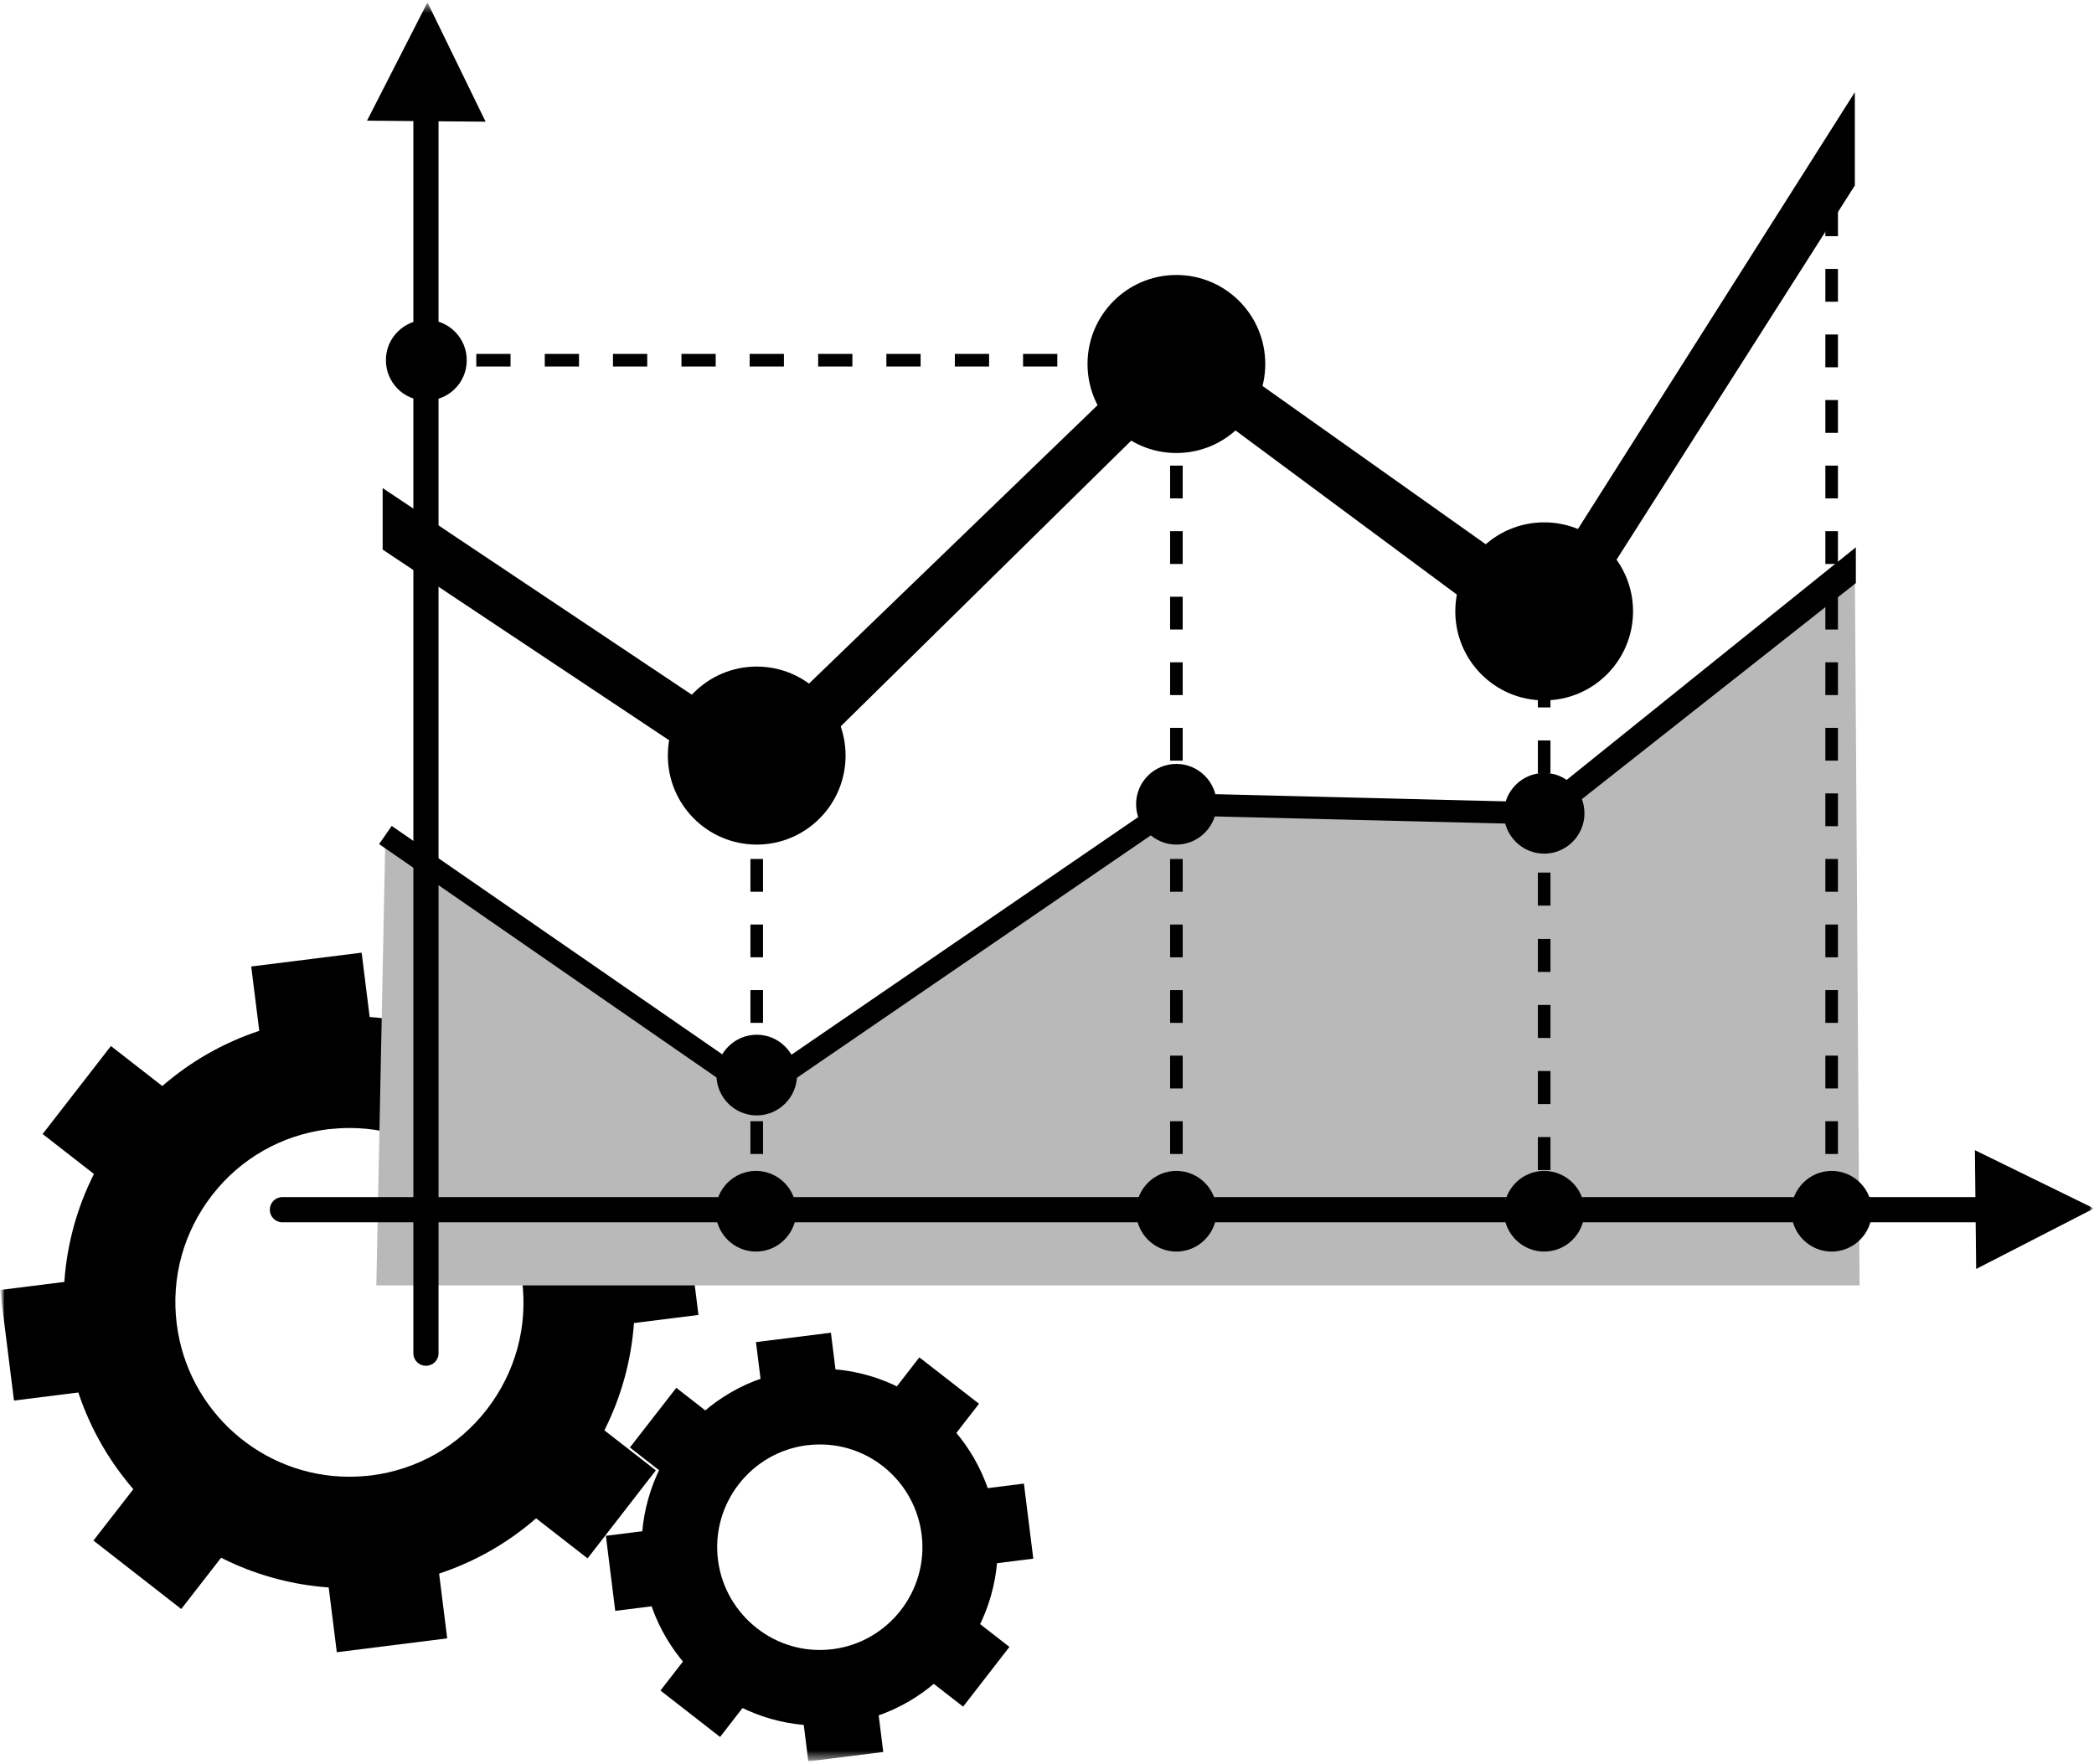 <svg width="241" height="203" viewBox="0 0 241 203" fill="none" xmlns="http://www.w3.org/2000/svg">
<g clip-path="url(#clip0_13602_202)">
<mask id="mask0_13602_202" style="mask-type:luminance" maskUnits="userSpaceOnUse" x="0" y="0" width="241" height="203">
<path d="M241 0H0V203H241V0Z" fill="white"/>
</mask>
<g mask="url(#mask0_13602_202)">
<mask id="mask1_13602_202" style="mask-type:luminance" maskUnits="userSpaceOnUse" x="0" y="0" width="241" height="203">
<path d="M241 0.277H0V202.721H241V0.277Z" fill="white"/>
</mask>
<g mask="url(#mask1_13602_202)">
<mask id="mask2_13602_202" style="mask-type:luminance" maskUnits="userSpaceOnUse" x="0" y="0" width="241" height="203">
<path d="M241 0.277H0V202.721H241V0.277Z" fill="white"/>
</mask>
<g mask="url(#mask2_13602_202)">
<path d="M77.835 159.723L72.496 166.592L78.898 171.584L84.237 164.714L77.835 159.723Z" fill="black"/>
<path d="M95.629 153.383L87.004 154.462L88.01 162.525L96.634 161.446L95.629 153.383Z" fill="black"/>
<path d="M105.808 156.219L100.832 162.637L107.697 167.976L112.673 161.558L105.808 156.219Z" fill="black"/>
<path d="M117.842 170.746L109.793 171.756L110.873 180.394L118.923 179.384L117.842 170.746Z" fill="black"/>
<path d="M109.768 184.559L104.438 191.435L110.845 196.419L116.176 189.542L109.768 184.559Z" fill="black"/>
<path d="M100.648 193.574L92.023 194.655L93.03 202.718L101.655 201.637L100.648 193.574Z" fill="black"/>
<path d="M80.992 188.148L76.012 194.563L82.873 199.907L87.853 193.493L80.992 188.148Z" fill="black"/>
<path d="M77.78 175.746L69.731 176.755L70.809 185.393L78.859 184.385L77.78 175.746Z" fill="black"/>
<path d="M94.308 198.599C83.994 198.599 75.272 190.88 73.997 180.607C72.607 169.376 80.575 159.074 91.787 157.681C103.145 156.259 113.285 164.414 114.676 175.499C116.067 186.73 108.099 197.003 96.886 198.425C96.017 198.541 95.177 198.599 94.337 198.599H94.308ZM94.366 166.242C93.874 166.242 93.381 166.271 92.888 166.329C86.427 167.142 81.82 173.061 82.632 179.533C83.443 185.917 89.296 190.618 95.814 189.806C102.276 188.993 106.882 183.073 106.071 176.602C105.318 170.682 100.305 166.242 94.366 166.242Z" fill="black"/>
<path d="M12.766 120.387L4.906 130.514L15.383 138.671L23.242 128.544L12.766 120.387Z" fill="black"/>
<path d="M41.621 109.641L28.914 111.233L30.561 124.421L43.268 122.829L41.621 109.641Z" fill="black"/>
<path d="M59.515 114.555L51.371 125.048L61.481 132.92L69.626 122.427L59.515 114.555Z" fill="black"/>
<path d="M78.796 138.609L65.629 140.259L67.218 152.987L80.386 151.337L78.796 138.609Z" fill="black"/>
<path d="M65.001 161.07L57.145 171.2L67.624 179.354L75.48 169.224L65.001 161.07Z" fill="black"/>
<path d="M49.82 175.371L37.113 176.966L38.763 190.154L51.469 188.559L49.82 175.371Z" fill="black"/>
<path d="M18.904 166.812L10.754 177.302L20.86 185.18L29.01 174.691L18.904 166.812Z" fill="black"/>
<path d="M13.182 146.809L0.016 148.463L1.61 161.19L14.776 159.536L13.182 146.809Z" fill="black"/>
<path d="M40.157 182.782C23.643 182.782 9.649 170.391 7.591 153.965C6.49 145.231 8.866 136.611 14.255 129.676C19.644 122.74 27.409 118.329 36.101 117.226C37.463 117.052 38.854 116.965 40.215 116.965C56.73 116.965 70.724 129.357 72.781 145.782C73.882 154.488 71.507 163.107 66.117 170.072C60.728 177.007 52.964 181.419 44.272 182.521C42.91 182.696 41.519 182.782 40.157 182.782ZM40.244 129.821C39.404 129.821 38.564 129.879 37.724 129.966C32.422 130.634 27.67 133.332 24.396 137.569C21.122 141.806 19.673 147.059 20.34 152.37C21.586 162.381 30.133 169.956 40.186 169.956C41.027 169.956 41.867 169.898 42.707 169.81C48.009 169.143 52.761 166.444 56.035 162.207C59.309 157.97 60.758 152.718 60.091 147.407C58.845 137.395 50.298 129.821 40.244 129.821Z" fill="black"/>
<path d="M213.473 65.168L214.023 147.933H43.312L44.356 96.103L87.091 125.646L135.39 92.592L177.72 93.637L213.473 65.168Z" fill="#B9B9B9"/>
<path d="M49.196 0.277L55.889 14.004L42.242 13.888L49.196 0.277Z" fill="black"/>
<path d="M240.998 139.079L227.438 146.044L227.293 132.375L240.998 139.079Z" fill="black"/>
<path d="M44.414 41.427C44.414 38.873 46.529 36.784 49.108 36.813C51.658 36.813 53.744 38.931 53.715 41.485C53.715 44.068 51.6 46.128 49.021 46.099C46.443 46.099 44.385 43.981 44.414 41.398V41.427Z" fill="black"/>
<path d="M82.457 123.729C82.457 121.175 84.543 119.086 87.093 119.086C89.642 119.086 91.728 121.175 91.728 123.729C91.728 126.283 89.642 128.373 87.093 128.373C84.543 128.373 82.457 126.283 82.457 123.729Z" fill="black"/>
<path d="M82.371 139.401C82.371 136.847 84.457 134.758 87.006 134.758C89.556 134.758 91.642 136.847 91.642 139.401C91.642 141.955 89.556 144.044 87.006 144.044C84.457 144.044 82.371 141.955 82.371 139.401Z" fill="black"/>
<path d="M130.754 139.401C130.754 136.847 132.84 134.758 135.39 134.758C137.939 134.758 140.025 136.847 140.025 139.401C140.025 141.955 137.939 144.044 135.39 144.044C132.84 144.044 130.754 141.955 130.754 139.401Z" fill="black"/>
<path d="M173.086 139.401C173.086 136.847 175.172 134.758 177.722 134.758C180.271 134.758 182.357 136.847 182.357 139.401C182.357 141.955 180.271 144.044 177.722 144.044C175.172 144.044 173.086 141.955 173.086 139.401Z" fill="black"/>
<path d="M206.172 139.401C206.172 136.847 208.258 134.758 210.808 134.758C213.357 134.758 215.443 136.847 215.443 139.401C215.443 141.955 213.357 144.044 210.808 144.044C208.258 144.044 206.172 141.955 206.172 139.401Z" fill="black"/>
<path d="M130.754 92.561C130.754 89.979 132.84 87.918 135.39 87.918C137.939 87.918 140.025 90.007 140.025 92.561C140.025 95.115 137.939 97.205 135.39 97.205C132.84 97.205 130.754 95.115 130.754 92.561Z" fill="black"/>
<path d="M173.086 93.604C173.086 91.05 175.172 88.961 177.722 88.961C180.271 88.961 182.357 91.05 182.357 93.604C182.357 96.158 180.271 98.247 177.722 98.247C175.172 98.247 173.086 96.158 173.086 93.604Z" fill="black"/>
<path d="M177.113 92.327L135.015 91.283L87.122 124.104L45.081 95.055L43.633 97.145L87.093 127.209L135.768 93.865L178.33 94.91L213.59 67.109V62.988L177.113 92.327Z" fill="black"/>
<path d="M177.548 67.285L135.682 37.598L86.804 84.756L44.039 56.171V63.252L87.818 92.388L136.03 44.969L178.417 76.398L213.475 21.347V10.609L177.548 67.285Z" fill="black"/>
<path d="M76.863 86.959C76.863 81.3 81.441 76.715 87.091 76.715C92.74 76.715 97.318 81.3 97.318 86.959C97.318 92.618 92.74 97.203 87.091 97.203C81.441 97.203 76.863 92.618 76.863 86.959Z" fill="black"/>
<path d="M125.164 41.892C125.164 36.234 129.742 31.648 135.392 31.648C141.041 31.648 145.619 36.234 145.619 41.892C145.619 47.551 141.041 52.137 135.392 52.137C129.742 52.137 125.164 47.551 125.164 41.892Z" fill="black"/>
<path d="M167.492 70.361C167.492 64.702 172.07 60.117 177.72 60.117C183.37 60.117 187.948 64.702 187.948 70.361C187.948 76.02 183.37 80.605 177.72 80.605C172.07 80.605 167.492 76.02 167.492 70.361Z" fill="black"/>
<path d="M87.816 140.357H86.367V136.584H87.816V140.357ZM87.816 132.811H86.367V129.039H87.816V132.811ZM87.816 125.266H86.367V121.493H87.816V125.266ZM87.816 117.721H86.367V113.948H87.816V117.721ZM87.816 110.175H86.367V106.403H87.816V110.175ZM87.816 102.63H86.367V98.858H87.816V102.63ZM87.816 95.085H86.367V91.312H87.816V95.085Z" fill="black"/>
<path d="M136.117 140.358H134.668V136.585H136.117V140.358ZM136.117 132.813H134.668V129.04H136.117V132.813ZM136.117 125.268H134.668V121.495H136.117V125.268ZM136.117 117.722H134.668V113.95H136.117V117.722ZM136.117 110.177H134.668V106.405H136.117V110.177ZM136.117 102.632H134.668V98.86H136.117V102.632ZM136.117 95.087H134.668V91.314H136.117V95.087ZM136.117 87.542H134.668V83.769H136.117V87.542ZM136.117 79.996H134.668V76.224H136.117V79.996ZM136.117 72.451H134.668V68.679H136.117V72.451ZM136.117 64.906H134.668V61.133H136.117V64.906ZM136.117 57.361H134.668V53.588H136.117V57.361ZM136.117 49.816H134.668V46.043H136.117V49.816Z" fill="black"/>
<path d="M50.903 40.73H49.02V42.181H50.903V40.73Z" fill="black"/>
<path d="M129.567 42.181H125.627V40.73H129.567V42.181ZM121.687 42.181H117.747V40.73H121.687V42.181ZM113.835 42.181H109.894V40.73H113.835V42.181ZM105.954 42.181H102.014V40.73H105.954V42.181ZM98.103 42.181H94.162V40.73H98.103V42.181ZM90.222 42.181H86.281V40.73H90.222V42.181ZM82.37 42.181H78.43V40.73H82.37V42.181ZM74.489 42.181H70.549V40.73H74.489V42.181ZM66.638 42.181H62.697V40.73H66.638V42.181ZM58.757 42.181H54.816V40.73H58.757V42.181Z" fill="black"/>
<path d="M135.391 40.73H133.508V42.181H135.391V40.73Z" fill="black"/>
<path d="M178.444 138.473H176.996V140.359H178.444V138.473Z" fill="black"/>
<path d="M178.444 134.668H176.996V130.867H178.444V134.668ZM178.444 127.066H176.996V123.264H178.444V127.066ZM178.444 119.462H176.996V115.66H178.444V119.462ZM178.444 111.859H176.996V108.057H178.444V111.859ZM178.444 104.227H176.996V100.425H178.444V104.227ZM178.444 96.624H176.996V92.822H178.444V96.624ZM178.444 89.02H176.996V85.219H178.444V89.02Z" fill="black"/>
<path d="M178.444 79.531H176.996V81.417H178.444V79.531Z" fill="black"/>
<path d="M211.531 140.358H210.082V136.585H211.531V140.358ZM211.531 132.812H210.082V129.04H211.531V132.812ZM211.531 125.267H210.082V121.494H211.531V125.267ZM211.531 117.722H210.082V113.949H211.531V117.722ZM211.531 110.176H210.082V106.404H211.531V110.176ZM211.531 102.631H210.082V98.859H211.531V102.631ZM211.531 95.086H210.082V91.313H211.531V95.086ZM211.531 87.541H210.082V83.769H211.531V87.541ZM211.531 79.996H210.082V76.223H211.531V79.996ZM211.531 72.451H210.082V68.678H211.531V72.451ZM211.531 64.905H210.082V61.133H211.531V64.905ZM211.531 57.36H210.082V53.587H211.531V57.36ZM211.531 49.815H210.082V46.042H211.531V49.815ZM211.531 42.27H210.082V38.497H211.531V42.27ZM211.531 34.724H210.082V30.952H211.531V34.724ZM211.531 27.179H210.082V23.407H211.531V27.179ZM211.531 19.634H210.082V17.516H211.531V19.634Z" fill="black"/>
<path d="M49.023 157.187C48.212 157.187 47.574 156.549 47.574 155.736V11.826C47.574 11.013 48.212 10.375 49.023 10.375C49.834 10.375 50.471 11.013 50.471 11.826V155.736C50.471 156.549 49.834 157.187 49.023 157.187Z" fill="black"/>
<path d="M227.295 140.676H32.507C31.696 140.676 31.059 140.037 31.059 139.224C31.059 138.412 31.696 137.773 32.507 137.773H227.295C228.106 137.773 228.743 138.412 228.743 139.224C228.743 140.037 228.106 140.676 227.295 140.676Z" fill="black"/>
</g>
</g>
</g>
</g>
<defs>
<clipPath id="clip0_13602_202">
<rect width="241" height="203" fill="white"/>
</clipPath>
</defs>
</svg>
